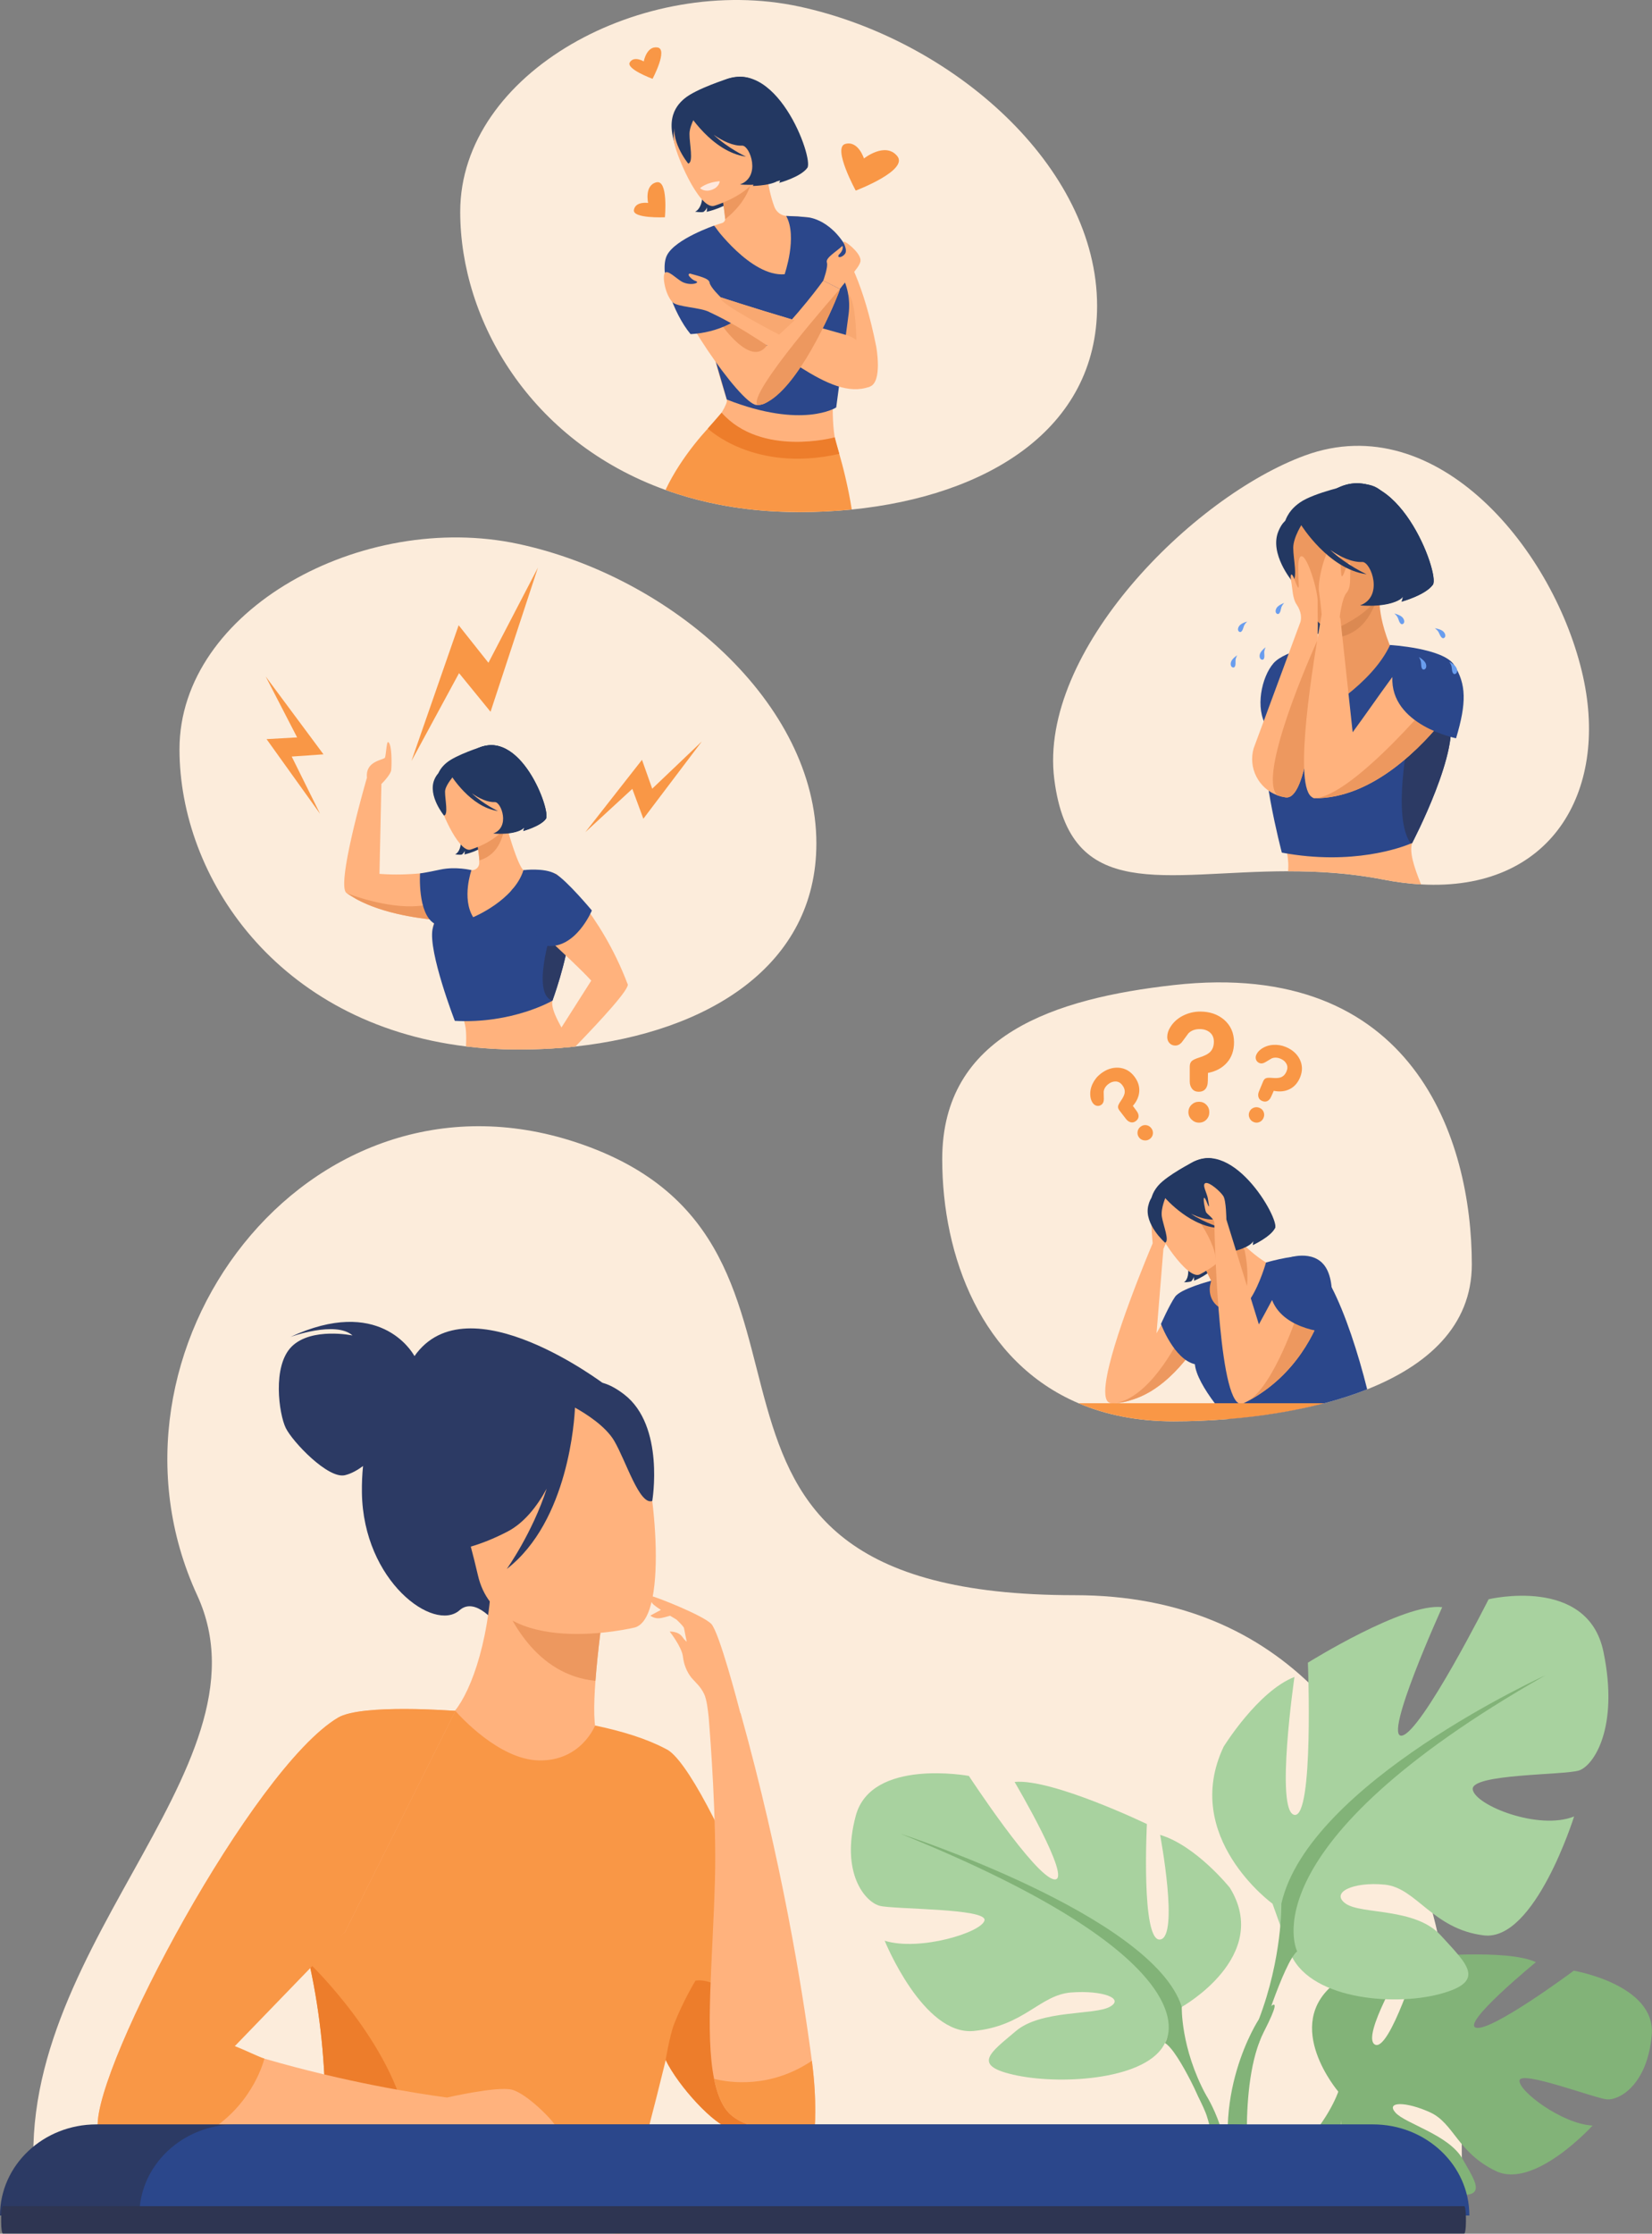 <svg width="11293" height="15266" fill="none" xmlns="http://www.w3.org/2000/svg"><rect width="100%" height="100%" fill="#808080" stroke="none"/><path d="M9985.38 15018.2s285.52-4116-2639.63-4116c-3160.21 0-1315.52-2400.31-3404.62-3094.04-1843.86-612.23-3360.752 1428.26-2593.38 3094.04 552.36 1199-1363.174 2474-1093.589 4140.8l9731.219-24.8Z" fill="#FCECDB"/><path d="M2833.32 9268.17c-19.63-35.51-244.67-410.76-848.19-130.94 0 0 309.3-112.85 424.65-10.07 0 0-278.86-58.01-414.8 74.84-135.93 132.85-87.56 464.28-41.31 557.95 46.17 93.73 288.12 348.75 403.69 322.35 43.74-10 87.26-35.3 124.39-62.8-5.73 56.4-8.67 117.1-7.72 182.5 9.19 605.8 493.61 957.1 667.48 803.2 111.45-98.7 258.78 102.2 258.78 102.2l737.1-1642.64s-938.83-716.89-1304.07-196.59" fill="#2C3A64"/><path d="M4551.67 12680.5c-154.53 107.2-348.26 195.6-591.46 251.7-911.7 210.7-1261.06-559.9-1392.22-1088.8 124.32-71.1 241.29-86.8 308.85-94.9 65.88-7.8 135.2-12.9 192.55-15.8 102.41-78.4 254.96-399.3 288.63-897.5l42.94 11.4 718.5 196.7s-32.94 228.4-49.04 444.3c-12.5 168.9-14.48 330.4 17.57 369.9 56.02 12.1 89.69 20 89.69 20s0 .3.37.8c9.63 15.8 218.06 358.5 373.62 802.2Z" fill="#FFB27D"/><path d="M4119.46 11043.5s-33.01 228.2-49.04 444.2c-407.07-40.8-595.94-428.3-669.46-640.9l718.5 196.7Z" fill="#ED985F"/><path d="M4341.63 11122.5s-939.72 231-1074.55-356.4c-134.83-587.5-346.94-953.22 247.32-1125.55 594.32-172.33 762.75 25 855.39 210.12 92.7 185.13 212.84 1196.63-28.16 1271.83" fill="#FFB27D"/><path d="M4267.16 9530.34c-186.15-143.43-287.46-79.47-337.09-12.2-580.28-165.72-816.79 329.22-816.79 329.22 33.16 435.94-215.63 746.94-215.63 746.94s196.15 66.9 569.18-125.5c113.95-58.8 202.4-169.5 270.48-294.9-99.03 305.5-273.05 549.1-273.05 549.1 423.39-327 463.17-1028.85 466.18-1102.82 69.4 38.53 208.57 124.99 268.27 227.18 81.24 138.88 172.69 442.04 260.11 411.04 0 0 87.56-512.94-191.66-728.06" fill="#2C3A64"/><path d="M4551.6 11952.8c-131.23-69.9-300.03-121.6-483.68-159.8 0 0-94.69 243.8-383.25 238.6-274.08-5.1-545.29-308.3-571.69-338.5-314.14-10.1-544.99-.2-544.99-.2s-661.52 1035.2-579.62 1274.9c53.96 158 96.45 314.1 129.54 465.9 153.87 706.2 105.2 1321.3 66.02 1609.2-15.15 111.4-28.82 173.9-28.82 173.9l2083.59 48.4s172.62-614.6 300.62-1138.9c3.9-15.7 7.65-31.5 11.4-47 86.75 178.8 332.96 447.7 444.34 468.8 6.69 1.2 37.94 2 82.93 2.3 166.82 1.4 489.57 3.6 489.57 3.6 62.04-494-744.97-2483.7-1015.96-2601.2" fill="#F99746"/><path d="M2183.93 15042.9c39.18-287.9 87.85-903-66.02-1609.2.66-8.1.95-12.5.95-12.5s570 544.6 668.51 1114c67.2 388.7-343.18 490-603.44 507.7Z" fill="#ED7D2B"/><path d="M3799.87 14535.2c-11.76-37.6-200.93-230.3-303.34-254-102.41-23.6-440.6 54.2-440.6 54.2-209.82-27.9-688.35-103-1248.79-265.8-98.73-28.7-199.97-60-302.82-94.4l853.62-769.6 755.04-1512.5s-640.27-50.5-802.31 46.1c-583.15 347.5-1663.433 2375.9-1642.921 2796 0 0 273.637 15.1 773.491 21.4 383.99 5 901.71 4.7 1531.32-11.4 0 0 69.18-.4 141.89-10h685.42" fill="#FFB27D"/><path d="m2357.94 13205.6-752.9 778.7c74.18 28.1 151.6 68.2 202.1 85.3 0 0-68.81 296.2-365.9 487-499.854-6.3-773.491-21.4-773.491-21.4-20.512-420.1 1059.771-2448.5 1642.921-2796 162.04-96.6 802.31-46.1 802.31-46.1l-755.04 1512.5" fill="#F99746"/><path d="M5567.56 14554c-45-.3-565.81-4.7-572.5-5.9-111.38-21.1-357.59-290-444.34-468.8-3.75 15.5 27.64-169.2 56.75-244.1 62.94-161.6 146.82-298.6 146.82-298.6 299.29-45.1 814.07 733.2 813.27 1017.4Z" fill="#ED7D2B"/><path d="M5549.84 14084.5c-66.39-502.7-208.06-1373.4-486.77-2375.5l-1.69-.2c-16.4-63.2-145.72-557-199.83-611.2-57.78-57.7-362.44-178.8-414.94-191.8 0 0-8.6 34.9 22.94 62.5 9.19 8 26.84 20.5 48.16 34.5l-72.2 38.8s27.13 23.7 67.49 17.7c19.26-2.8 45.44-10 67.64-16.7 14.92 9.2 29.7 17.9 43.08 25.8 22.72 21.4 49.63 48.6 51.98 58.3 2.72 11.5 12.57 62 18.67 94-11.17-9.9-20.8-20-27.05-29.7-28.89-44.6-89.33-40.1-89.33-40.1s82.71 104 90.58 171.3c11.91 102.6 69.11 156.3 69.11 156.3h.07c21.03 24.8 50.65 47 75.65 99 18.38 38 25.51 110.8 30.58 152.7h.08c12.35 151.5 54.84 709.8 43.23 1120.8-15.59 553.3-68.01 1049.2-5.81 1356.8 16.03 79.7 39.77 146.8 73.81 199 135.64 208 612.27 147.2 612.27 147.2s20.43-179.9-17.72-469.5" fill="#FFB27D"/><path d="M5567.55 14554s-476.62 60.8-612.26-147.2c-34.04-52.2-57.79-119.3-73.81-199 102.19 25.7 381.93 68.9 668.36-123.3 38.15 289.6 17.71 469.5 17.71 469.5" fill="#F99746"/><path d="M7499.73 2091.42c0 845.96-758.62 1299.08-1676.98 1390.97-117.43 11.76-237.45 17.61-358.86 17.61-22.86 0-45.51-.27-68.06-.75-1.07 0-2.14-.06-3.22-.06-31.99-.75-63.65-1.93-94.94-3.64-129.79-6.98-253.88-22.17-372.18-44.72-103.32-19.69-202.24-44.92-296.76-75.25-26.78-8.59-53.24-17.55-79.33-27C3622.67 3015.16 3146 2187.98 3146 1447.6c0-954.122 1253.33-1632.03 2317.89-1402.787C6510.69 270.246 7499.73 1137.3 7499.73 2091.42" fill="#FCECDB"/><path d="M5524.1 1485.65c-50.47-4.88-98.1-7.89-143.03-9.34-39.18-1.23-73.75-26.09-87.41-62.85-22.65-60.87-42.32-140.15-52.12-235.36l-17.61 5.52-296.74 92.22s17.02 94.62 26.81 184.42c1.2 11 2.3 22.06 3.26 32.9 1.26 14.12-7.76 27.11-21.36 31.14-142.26 42.02-200.92 95.91-200.92 95.91s39.87 517.96 233.38 1110.37c18.64 57.05-265.72 398.64-265.72 398.64 69.27 221.89 1013.65-95.28 1013.65-95.28s-64.56-196.28 19.7-675.81c98.27-559.24-211.89-872.48-211.89-872.48" fill="#FFB27D"/><path d="M5524.1 1485.65s297.26 36.18 465.7 882.89c0 0 45.76 245.51-45.77 274.65-91.54 29.1-565.25-521.76-419.93-1157.54" fill="#FFB27D"/><path d="M5060.48 989.323s190.82 68.007 86.23 281.527c0 0 155.97-2.42 188.83-51.64 0 0-3.29 20.13-8.85 30.38 0 0 146.28-39.02 192.23-102.41 45.94-63.39-218.69-792.021-595.02-586.501 0 0-348.28 78.365-196.18 462.571 152.09 384.2 23.56 423.49 23.56 423.49s41.13 6.65 58.39 1.39c0 0 22.28-17.33 23-32.79 0 0 1.72 23.45-2.62 32.36 0 0 142.75-29.25 196.02-102.78 53.26-73.54 79.02-280.35 34.41-355.597" fill="#233862"/><path d="M4927.2 1275.78s20.76 132.58 30.51 222.43c155.3-125.12 174.42-236.97 202.04-326.66l-232.55 104.23Z" fill="#ED985F"/><path d="M5154.46 1179.76s73.96-149.86 82.53-272.239c6.13-87.329 56.98-450.543-257.49-370.837 0 0-220.06 69.079-300.98 137.192-64.35 54.211-153.68 165.907-12.33 431.324l39.01 90.61 449.26-16.05Z" fill="#233862"/><path d="M4879.81 1407.45s387.85-111.59 314.65-352.06c-73.2-240.458-72.44-416.832-323.16-355.75-250.73 61.081-270.69 167.41-265.78 253.612 4.92 86.198 171.51 477.008 274.29 454.198" fill="#FFB27D"/><path d="M5854.44 2358.13s1.05-308.73-56.04-345.77c-57.08-37.03-75.68 353.39 56.04 345.77Z" fill="#F8A871"/><path d="M4880.66 1542.55s252.01 350.65 482.94 331.92c0 0 89.78-257.1 10.66-398.59 0 0 59.13 1.94 79.47 3.22 17.17 1.08 70.37 6.55 70.37 6.55l218.86 374.33c50.81 86.9 71.19 188.29 57.94 288.07l-84.6 636.58s-228.85 149.8-747.94-54.05l-146.19-503.47 58.49-684.56Z" fill="#2B478B"/><path d="M5741.33 1975.33c.16.75-.8 4.13-2.73 9.82-.43 1.34-.97 2.79-1.51 4.34-1.12 3.17-2.47 6.82-4.02 10.9-.11.43-.33.91-.49 1.34-45.19 118.68-257.41 600.73-471.2 732.82-10.73 9.55-22.75 17.77-36.01 23.67-1.5.64-3.01 1.24-4.46 1.83-1.61.64-3.27 1.28-4.88 1.82-.7.32-1.4.54-2.09.75-10.74 3.49-22.23 5.42-34.52 5.42-2.89 0-5.9-.1-8.91-.32-110.78-8.26-584.39-694.12-593.3-902.64-5.75-133.12 157.8-244.87 157.8-244.87 166.81 87.71 328.43 363.33 441.84 601.53 23.45 49.28 44.81 97.05 63.71 141.17 215.6-204.72 387.25-445.12 387.25-445.12l113.52 57.54" fill="#FFB27D"/><path d="M5737.25 3101.95c-12.61-43.31-20.98-68.01-20.98-68.01s-642.75 34.14-804.62-180.23c0-.06-.06-.11-.11-.16 0 0-.06.05-.11.1-1.93 1.77-30.54 28.77-72.46 74.77l-.37.43c-52.44 57.54-125.49 144.55-193.44 249.16-34.41 52.87-67.42 110.24-95.76 170.57 26.09 9.45 52.55 18.41 79.33 27 94.52 30.33 193.44 55.56 296.76 75.25 118.3 22.55 242.39 37.74 372.18 44.72 31.29 1.71 143.36 4.45 166.22 4.45 121.41 0 241.43-5.85 358.86-17.61-26.24-163.7-62.79-302.34-85.5-380.44Z" fill="#F99746"/><path d="M5240.58 2362.91c-106.34 148.25-306.5-139.66-313.36-150.34l51.49-43.7s115.21 14.28 198.15 52.87c23.47 49.28 44.82 97.05 63.72 141.17Z" fill="#ED985F"/><path d="M4785.64 1285.93s41.81-40.1 134.42-47.51c0 0-1.37 39.56-53.75 58.56-51.97 18.84-80.67-11.05-80.67-11.05Z" fill="#FFE8DC"/><path d="m4918.89 565.725-218.48 200.366s165.54 272.289 399.05 304.339c0 0-120.01-54.86-221.1-149.541 63.1 43.798 133 77.345 196.74 74.446 52.18 2.523 129.05 212.445-16.47 265.205 0 0 193.76 20.4 262.13-51.63 0 0-3.23 20.12-8.81 30.43 0 0 146.29-39.02 192.21-102.47 45.93-63.33-208.98-776.665-585.27-571.145" fill="#233862"/><path d="M4880.66 1542.55s-262.88 90.06-320.61 200.85c-57.74 110.78 41.32 396.33 160.31 539.85 0 0 294.78-3.11 433.12-217.38 0 0-219-475.5-272.82-523.32Zm643.44-56.9s176.08 11.22 290.73 260.86c0 0 6.45 172.67-128.77 176.86-135.23 4.13-161.96-437.72-161.96-437.72Z" fill="#2B478B"/><path d="M5776.95 2287.33c-123.2-33.97-239.79-67.47-344.89-98.54-299.01-88.46-504.84-156.79-504.84-156.79l-.66.86.64-.86s-72.51-68.75-76.83-101.55c-3.9-29.57-80.35-44.98-131.99-60.33-6.99-2.09-13.2 5.05-10.1 11.65 5.77 12.29 26.53 32.1 47.33 38.97 36.55 12.07-36.93 35.9-94.27 4.56-35.46-19.38-97.21-84.06-116.46-60.22-19.24 23.77 2.68 147.49 51.69 199.72 32.61 34.78 194.63 35.37 253.8 68.65h.01c471.59 218.45 812.86 612.85 1093.65 509.74 0 0 61.29-292.95-167.08-355.86" fill="#FFB27D"/><path d="m5432.06 2188.79-105.91 98.28s-414.72-213.04-401.18-252.17c.37-1.12 1.12-2.04 2.25-2.89 0 0 205.83 68.32 504.84 156.78" fill="#F8A871"/><path d="M5627.81 1917.78s35.03-93.61 24.55-124.95c-10.1-30.22 64.55-73.21 103.46-109.82 1.84-1.72 4.9-.54 5.07 1.99.68 9.87-.88 30.32-20.76 49.7-27.57 26.89 10.11 32.74 35.41 1.23 25.3-31.56-27.74-96.02 0-83.03 27.74 12.99 115.73 87.44 106.42 134.19-9.31 46.75-102.03 132.36-140.63 188.23l-113.52-57.54Z" fill="#FFB27D"/><path d="M4838.6 2928.85s315.32 305.3 898.65 173.1l-30.94-112.98s-501.33 137.3-773.61-168.76l-94.1 108.64" fill="#ED7D2B"/><path d="M5905.91 1083.09s144.31-115.507 226.92-17.28c82.61 98.28-283.1 236.81-283.1 236.81s-160.64-293.76-71.7-318.827c88.94-25.066 127.88 99.297 127.88 99.297Z" fill="#F99746"/><path d="M5741.33 1975.33c.16.75-.8 4.13-2.74 9.82-.43 1.34-.96 2.79-1.5 4.34-1.13 3.17-2.47 6.82-4.02 10.9-.11.43-.33.91-.49 1.34-47.55 126.03-281.68 660.95-507.21 756.49-1.51.64-3.01 1.24-4.46 1.83-1.61.64-3.27 1.28-4.88 1.82-.7.32-1.4.54-2.1.75-10.73 3.49-22.22 5.42-34.51 5.42-80.83-67.73 561.91-792.71 561.91-792.71" fill="#ED985F"/><path d="M4773.5 760.868s-59.66 87.114-60.19 154.207c-.54 67.093 29.32 195.755-8.71 202.675 0 0-138.19-167.357-81.87-303.153 59.73-143.955 150.77-53.729 150.77-53.729Z" fill="#233862"/><path d="M4400.69 419.769s19.15-106.973 93.74-95.486c74.6 11.486-33.61 214.375-33.61 214.375s-184.83-67.79-155.17-113.306c29.65-45.57 95.04-5.583 95.04-5.583Zm29.7 967.271s-26.77-120.24 56.22-140.85c83-20.61 58.64 238.8 58.64 238.8s-222.86 9.98-211.78-50.56c11.08-60.6 96.92-47.39 96.92-47.39Z" fill="#F99746"/><path d="M5580.7 5764.43c0 836.7-742.16 1289.18-1647.03 1387.8-6.02.72-12.11 1.36-18.19 2.01-56.01 5.8-112.59 10.24-169.74 13.39h-.07c-66.39 3.58-133.35 5.37-200.81 5.37-4.01 0-7.95 0-11.89-.07-120.46-.43-236.33-7.74-347.55-21.34C1894.46 6994.46 1227 5996.75 1227 5120.59c0-954.09 1253.36-1632.02 2317.86-1402.78C4591.68 3943.27 5580.7 4810.34 5580.7 5764.43" fill="#FCECDB"/><path d="M3838.2 7022.17c-41.82-75.34-70.76-140.87-61.88-182.91 0 0 0-.07.08-.21 1.36-6.59 3.15-19.34 5.37-36.81 8.38-64.89 23.27-194.09 48.12-307.82 3.23-15.11 6.74-29.93 10.39-44.26v-.07c2.29-9.24 4.72-18.19 7.23-27 6.66-23.49 10.74-46.41 12.46-68.82 12.11-147.46-73.05-270.86-159.56-342.12-11.39-9.45-22.84-17.97-34.09-25.49-32.87-21.99-64.02-35.74-88.01-39.54-22.49-19.69-52.36-98.9-76.63-173.17-9.17-28-17.48-55.21-24.35-78.35-.22-.79-.43-1.5-.65-2.22a3207.04 3207.04 0 0 1-16.04-56.07v-.08c-1.22-4.44-1.86-6.87-1.86-6.87l-6.38 4.01-26.28 16.61c0 .08-.07.08-.07.08l-64.6 40.89-100.19 63.45c0 .22.07.5.14.72 2.8 9.88 5.02 20.55 6.95 31.58.93 5.8 1.79 11.75 2.51 17.76 2.22 17.34 3.58 35.31 4.29 53.14v.22c.58 13.25.79 26.43.79 39.1-.07 28.08-23.42 50.49-51.49 49.13-.57 0-1.22-.07-1.79-.07h-.07c-55.86-2.51-117.81-3.22-150.04.07-60.87 6.23-126.69 15.47-199.66 21.99-1.01.07-1.51.14-1.51.14-82.21 7.31-173.59 11.1-277.35 3.15l13.23-614.05s63.22-62.23 66.97-95.61c3.74-33.44 6.12-176.25-20.62-190.93-11.94-6.51-14.97 102.92-23.9 108.72-27.06 17.54-131.46 26.57-121.26 134.21-35.91 125.26-210.76 750.26-137.72 789.94.05 0 .11.07.17.07.08.07.14.07.24.15 0 0 .07 0 .07.07 20.34 14.32 41.9 27.57 64.53 39.89 4.8 2.58 9.6 5.15 14.54 7.66 2.79 1.5 5.58 2.94 8.45 4.3 8.09 4.15 16.4 8.09 24.71 11.89 4.65 2.22 9.31 4.29 14.1 6.37 6.52 2.94 13.11 5.73 19.77 8.45 4.15 1.72 8.31 3.44 12.46 5.09 9.6 3.86 19.27 7.52 29.08 11.02 2.72 1.08 5.44 2.08 8.23 3.01.93.43 1.87.72 2.87 1.08 3.15 1.14 6.3 2.22 9.52 3.29.08.07.15.07.22.07 5.66 1.94 11.31 3.8 16.97 5.66 5.66 1.86 11.39 3.65 17.05 5.44 11.38 3.58 22.84 6.95 34.37 10.17 4.3 1.29 8.6 2.44 12.89 3.58 2.29.65 4.73 1.29 7.09 1.94 5.52 1.5 11.03 2.93 16.55 4.3 12.46 3.15 24.99 6.15 37.52 9.02 4.3 1 8.6 1.93 12.82 2.86.58.15 1.08.29 1.65.36 5.51 1.22 11.03 2.37 16.47 3.51 5.87 1.22 11.68 2.44 17.55 3.58 13.82 2.8 27.64 5.37 41.39 7.74 12.03 2.07 23.99 4.08 35.81 5.94 7.3 1.15 14.61 2.29 21.77 3.3 6.66 1 13.32 1.93 19.91 2.79 6.37.93 12.68 1.72 18.91 2.5 9.24 1.22 18.4 2.3 27.5 3.37h.07c4.01.5 7.95 1 11.89 1.36 5.3.65 10.53 1.22 15.68 1.72 3.51.36 7.02.72 10.53 1.07-2.94 7.74-5.52 15.47-7.66 23.28-2.15 7.52-4.01 15.11-5.45 22.7-.07.15-.07.29-.07.43-3.87 20.34-5.01 40.68-2.86 60.81 20.19 187.42 169.37 427.41 214.34 584.47 5.73 19.83 9.74 38.38 11.61 55.29 3.58 32.15 3.65 73.05 1.43 117.38 111.22 13.6 227.09 20.91 347.55 21.34 3.94.07 7.88.07 11.89.07 67.46 0 134.42-1.79 200.81-5.37h.07c57.15-3.15 113.73-7.59 169.74-13.39-26.93-45.48-54.08-90.24-77.28-132.07" fill="#FFB27D"/><path d="M3360.81 5468.86s154.38 55 69.77 227.75c0 0 126.18-1.94 152.76-41.76 0 0-2.66 16.26-7.16 24.57 0 0 118.34-31.59 155.51-82.86 37.17-51.28-176.92-640.77-481.37-474.47 0 0-281.76 63.38-158.71 374.2 123.04 310.82 19.06 342.62 19.06 342.62s33.28 5.37 47.24 1.14c0 0 18.03-14.03 18.61-26.57 0 0 1.39 18.98-2.13 26.22 0 0 115.49-23.71 158.59-83.15 43.09-59.52 63.93-226.81 27.83-287.69" fill="#233862"/><path d="M3252.99 5700.62s16.8 107.21 24.68 179.9c145.26-46.48 158.76-177.61 181.1-250.16l-205.78 70.26Z" fill="#ED985F"/><path d="M3436.85 5622.91s59.84-121.25 66.77-220.22c4.95-70.69 46.09-364.46-208.31-300.01 0 0-178.03 55.86-243.5 111.01-52.06 43.83-124.32 134.21-9.98 348.92l31.57 73.27 363.45-12.97Z" fill="#233862"/><path d="M3214.65 5807.11s313.77-90.31 254.55-284.82c-59.21-194.52-58.59-337.18-261.44-287.83-202.83 49.41-218.98 135.5-215.01 205.18 3.97 69.75 138.76 385.95 221.9 367.47" fill="#FFB27D"/><path d="M3146.41 5252.5s-103.72 103.21-104.15 157.49c-.43 54.22 23.73 158.35-7.04 163.93 0 0-111.8-135.35-66.23-245.21 48.32-116.45 177.42-76.21 177.42-76.21" fill="#233862"/><path d="M3250.35 5122.09s-3.01.64-8.26 2.22c9.65 21.41-160.62 172.24-160.62 172.24s133.91 220.3 322.82 246.29c0 0-97.11-44.47-178.9-121.1 51.06 35.45 107.61 62.59 159.2 60.3 42.21 2.08 104.4 171.88-13.33 214.57 0 0 156.75 16.47 212.07-41.76 0 0-2.62 16.26-7.13 24.57 0 0 118.35-31.59 155.5-82.86 37.16-51.28-176.93-640.77-481.35-474.47" fill="#233862"/><path d="M3056.8 6294.18c-181.79-12.32-435.29-48.27-621.03-149.39-36.9-22.78-61.13-37.82-64.59-39.89 0-.07-.07-.07-.07-.07.07-.08.15 0 .3.07 3.66 1.43 22.94 8.95 53.28 19.12 118.37 39.6 404.72 119.03 583.72 29.5 126.99-63.52 98.87 37.25 48.39 140.66" fill="#ED985F"/><path d="M3873.79 6184.18c-87.16-154.63-295.48-237.06-295.48-237.06-65.01 207.12-343.82 321.42-343.82 321.42-79.87-129.34-11.77-321.35-11.72-321.49h.01s-106.09-26.93-213.52-3.79c-107.43 23.06-137.88 25.92-137.88 25.92s-17.74 272.43 96.59 342.26c-4.77 13.32-8.59 26.28-10.99 38.67-30.27 155.56 152.1 626.87 152.1 626.87 393.57 21.56 667.27-137.72 667.27-137.72s97.15-263.41 117.22-467.09c7.62-76.99 4.17-145.52-19.78-187.99" fill="#2B478B"/><path d="m2812.53 5201.37 322.79-928.16 203.57 256.53 338.53-650.71-324.06 985.52-215.31-264.05-325.52 600.87m-624.54 360.59-365.77-510.41 208.92-11.82-215.09-416.46 395.27 532.19-217.2 15.19 193.87 391.31Zm1813.3 125.33 387.32-494.23 69.95 197.24 339.36-323.28-399.96 528.68-75.47-204.26-321.2 295.85Z" fill="#F99746"/><path d="M3893.57 6372.17c-20.07 203.68-117.23 467.09-117.23 467.09-148.06-47.41-2.69-490.44-2.69-490.44 63.71-1.71 85.54-.21 119.92 23.35" fill="#2C3A64"/><path d="M4289.46 6723.38h-.01.02c-184.94-486.64-486.3-750.91-486.3-750.91-163.77-34.3-211.83 74.41-250.72 232.83-10.12 41.25 342.28 335.39 489.29 496.81h-.01l-203.53 320.06-92.46 145.46c57.15-3.15 113.73-7.59 169.73-13.4 6.09-.64 12.18-1.28 18.2-2 167.94-173.24 383.36-405.43 355.79-428.85Z" fill="#FFB27D"/><path d="M3578.28 5947.12s143.68-18.76 220.53 26.22c76.85 44.97 247.17 249.3 247.17 249.3s-109.54 264.77-310.09 241.78c0 0-308.69-310.18-234.41-384.73 74.29-74.48 76.8-132.57 76.8-132.57" fill="#2B478B"/><path d="M9714.25 6044.38c-82.43-4.65-169.14-15.63-260.03-33.4-225.38-44.12-443.23-56.82-648.85-56.5-849.5 1.2-1491.24 223.91-1598.5-630.31-109.39-871.26 944.37-1929.95 1714.69-2211.58 904.75-330.75 1710.34 653.67 1900.44 1512.86 173.9 786.32-218.9 1469.31-1107.75 1418.93" fill="#FCECDB"/><path d="M9059.55 4400.07s-272.06 39.46-353.7 132.55c-81.59 93.09-128.26 308.7-46.62 434.09 81.59 125.39 400.32-566.64 400.32-566.64" fill="#2B478B"/><path d="M9434.09 4047.31s-36.43 155.29 107.26 455.52l-401.89 411.82-31.36-382.03s52.32-213.99 32.88-349.1l293.11-136.21Z" fill="#ED985F"/><path d="M9281.32 3822.76s213.87 74.8 98.31 314.24c0 0 174.42-3.66 210.85-58.96 0 0-3.56 22.53-9.72 34.08 0 0 163.33-44.64 214.29-115.82 50.96-71.19-249.78-884.28-669.28-651.95 0 0-388.98 89.9-216.34 518.56 172.64 428.65 29.17 473.44 29.17 473.44s45.99 7.22 65.28 1.21c0 0 24.83-19.55 25.51-36.85 0 0 2.09 26.18-2.72 36.22 0 0 159.47-33.66 218.53-116.25 59.06-82.58 86.5-314.08 36.12-397.92" fill="#233862"/><path d="M9139.46 4106.89s3.87 150.01 1.73 251.05c207.45-37.84 249.31-215.19 292.9-310.63l-294.63 59.58Z" fill="#DB8952"/><path d="M9363.63 4047.15s98.32-158.95 120.9-294.22c16.15-96.59 111.48-495.5-247.07-440.36 0 0-252.35 53.42-349.72 120.69-77.41 53.47-188.79 168.3-59.74 478.83l33.76 105.01 501.87 30.05Z" fill="#233862"/><path d="M9113.65 4302.33s423.68-155.55 322.8-417.89c-100.93-262.39-114.21-459.18-388.98-370.95-274.82 88.18-288.56 208.4-276.18 304.15 12.39 95.81 229.56 518.4 342.36 484.69Z" fill="#ED985F"/><path d="M8906.82 3571.15s-66.17 97.79-66.32 172.85c-.16 75 34.08 218.69-8.42 226.69 0 0-155.6-186.24-93.5-338.44 65.8-161.41 168.24-61.1 168.24-61.1Z" fill="#233862"/><path d="M9714.25 6044.38c-82.43-4.65-169.14-15.63-260.03-33.4-225.38-44.11-443.23-56.82-648.85-56.5.79-11.14 1.31-21.75 1.47-31.83 1.77-99.99-44.12-246.66-91.89-404.35h1004.42c-33.34 117.92-56.81 217.28-65.8 242.94-20.96 59.59 11.97 163.34 60.68 283.14" fill="#FFB27D"/><path d="M9653.56 5761.19s-3.13 1.46-9.25 3.97c-58.95 24.78-396.24 152.52-881.75 62.1 0 0-172.59-652.73-103.33-860.55 68.68-206.2 389.76-522.47 394.77-527.34-2.92 5.81-126.69 253.4-41.34 442.72 0 0 363.63-201.6 489.64-473.92 0 0 281.83 222.66 387.67 440.73 5.12 10.61 9.93 21.16 14.16 31.72 91.84 227.53-250.57 880.57-250.57 880.57" fill="#2B478B"/><path d="M9653.56 5761.19s-3.13 1.46-9.25 3.97c-131.08-177.76-14.01-730.03-14.01-730.03s137.68-162.03 259.67-186.23c5.12 10.61 9.93 21.16 14.16 31.72 91.84 227.53-250.57 880.57-250.57 880.57" fill="#2C3A64"/><path d="M9009 4276.61s-.47 31.26-2.19 83.58v.1c-.16 4.71-.31 9.57-.52 14.59-8.84 264.53-45.21 978.2-181.58 1066.32-11.19 7.21-23.1 10.25-35.7 8.47-1.93-.31-3.92-.63-5.96-.94-17.09-2.61-33.5-6.8-49.08-12.49-.99-.37-1.98-.74-2.92-1.1 0 0-.06 0-.06-.05-126.8-47.2-200.39-186.39-160.67-321.92l319.78-863.89c5.75-21.91 9.14-65.5-28.02-120.17-26.24-38.57-26.76-107.83-35.23-153.67-8.46-45.89-1.09-59.95 10.72-40.3 11.86 19.6 30.84 85.36 39.2 80.97 8.36-4.39-21.43-216.19 20.75-214.62 42.13 1.57 111.22 238.14 110.02 310.32-1.2 72.18 1.46 164.8 1.46 164.8" fill="#FFB27D"/><path d="M9006.28 4374.88c-8.83 264.53-45.21 978.2-181.57 1066.32-11.19 7.21-23.1 10.25-35.7 8.47-1.94-.31-3.92-.63-5.96-.94-17.09-2.61-33.5-6.8-49.08-12.49-.99-.37-1.99-.74-2.93-1.1 0 0-.05 0-.05-.05-135.48-134.8 230.19-960.02 275.29-1060.21" fill="#ED985F"/><path d="M9659.05 4477.9c-45.63-6.01-240.74 293.33-412.28 526.7l-84.26-779.42-4.86-8 .73.11s14.38-128.79 47.25-166.69c32.83-37.89 20.7-109.34 25.72-155.71 5.07-46.36-6.22-60.1-18.92-39.82-12.7 20.28-28.8 87.08-40.09 83.05-11.34-3.97 0-217.64-53.99-213.93-54.05 3.66-112.85 244.09-102.08 316.33 9.09 61.1 16.41 136.94 18.5 158.94-59.74 331.38-191.82 1143.11-72.02 1244.3 7.52 6.38 16.09 11.82 20.85 11.82 403.66 4.44 746.59-363.01 900.46-558.81 55.83-71.03 86.87-119.48 86.87-119.48 22.27-230.24-88.33-269.97-311.88-299.39" fill="#FFB27D"/><path d="M9884.06 4896.77c-153.87 195.8-496.8 563.25-900.46 558.81 4.96-.06 10.03-.47 15.21-1.15 76.67-9.26 177.39-71.82 279.99-153.83 229.14-183.15 467.48-463.36 467.48-463.36l137.78 59.53Z" fill="#ED985F"/><path d="M9502.3 4408.17s363.68 21.27 437.54 135.95c84.26 130.93 86.26 259.77 13.74 501.57 0 0-451.27-90.06-435.44-419.98l-15.84-217.54Z" fill="#2B478B"/><path d="M8736.95 4143.59c-18.55 15.42-22.79 42.39-8.26 50.8 15.63 9.1 24.05-11.24 28.91-36.53 4.02-21.07 21.06-36.91 21.06-36.91s-23.41 7.53-41.71 22.64Zm-266.82 173.16c14.79 10.4 24.93-9.14 31.98-33.92 5.86-20.65 24.2-34.92 24.2-34.92s-23.94 5.44-43.48 18.93c-19.87 13.74-26.45 40.24-12.7 49.91m148.54 140.55c-13.33 20.13-9.56 47.2 6.8 51.07 17.61 4.13 19.75-17.77 17.09-43.38-2.25-21.38 9.46-41.4 9.46-41.4s-20.23 13.9-33.35 33.71m-196.11 52.69c-14.43 19.39-12.13 46.62 4.02 51.38 17.36 5.07 20.7-16.68 19.4-42.39-1.05-21.43 11.7-40.82 11.7-40.82s-20.9 12.8-35.12 31.83m1155-298.45c-20.75-13.44-45.83-18.3-45.83-18.3s19.49 14.22 26.29 35.55c8.1 25.55 19.23 45.52 34.28 34.28 14.01-10.5 6.38-37.89-14.74-51.53m277.71 96.43c-21.85-11.6-47.25-14.26-47.25-14.26s20.69 12.49 29.27 33.13c10.29 24.78 23.15 43.7 37.16 31.16 13.06-11.66 3.03-38.32-19.18-50.03m-155.76 182.57s14.53 19.34 14.84 41.66c.37 26.81 5.23 49.18 22.89 42.76 16.47-5.96 17.04-34.45.84-53.58-15.99-18.87-38.57-30.84-38.57-30.84Zm247.64 61.42c-16.99-17.98-40.19-28.64-40.19-28.64s15.57 18.45 17.09 40.77c1.83 26.71 7.94 48.76 25.24 41.39 16.1-6.84 15.16-35.28-2.14-53.52" fill="#699DEE"/><path d="M9125.77 3344.3s-173.06 121.32-256.16 210.43c0 0 8.57 10.2 23.78 26.71.21 3.45.36 5.44.36 5.44s186.91 303.47 448.3 337.76c0 0-134.59-60.58-248.27-165.75 70.87 48.51 149.28 85.57 220.52 81.91 58.38 2.51 145.72 236.77-16.68 296.72 0 0 216.86 21.54 292.81-59.48 0 0-3.45 22.53-9.62 34.08 0 0 163.33-44.64 214.24-115.82 50.96-71.14-249.84-884.33-669.28-652" fill="#233862"/><path d="M10061.3 8641.79c0 423.87-307.42 691.64-715.25 853.6-93.03 36.97-191.34 68.41-292.39 94.93-215.7 56.65-444.07 90.88-661.04 108.54-128.89 10.5-253.83 15.14-369.7 15.14-249.46 0-465.32-44.83-650.44-123.68C6708.81 9307.53 6441 8586.57 6441 7922.15c0-849.76 769.42-1098.48 1581.92-1189.72 1644.73-184.7 2038.38 1059.66 2038.38 1909.36" fill="#FCECDB"/><path d="M8082.62 8825.01c-21.78 8.28-96.41 145.4-176.68 287.22l47.15-577.24s31.17-63.66 31.07-92.72c-.11-29.11 38.5-258.37 19.04-265.39-19.46-6.96-120.83 102.16-130.96 151.63-6.01 29.59 7.39 168.77 7.39 168.77-21.68 51.1-285.01 675.6-320.45 956.92-10.28 81.33-1.47 134.07 37.76 135.86 9.92.42 19.83.32 29.91-.21 40.19-2.37 80.69-12.39 116.97-24.74.32-.15.69-.26 1.06-.37 38.81-12.28 75.84-29.32 110.91-49.57.79-.48 1.63-.9 2.43-1.37 10.07-5.59 15.71-9.13 15.71-9.13l.06-.42c114.23-70.83 206.63-175.2 271.6-264.23 69.51-95.19 107.7-172.78 107.7-172.78 63.34-225.14-98.52-269.71-170.67-242.23" fill="#FFB27D"/><path d="M8295.11 8321.44s175.67 31.22 115.97 231.95c0 0 135.17-24.84 156.53-72.36 0 0 .05 17.94-3.27 27.69 0 0 121.41-55.27 152.05-117.03 30.64-61.76-305.52-656.09-602.44-422.66 0 0-291.13 118.88-102.95 430.41 188.17 311.6 82.27 364.44 82.27 364.44s36.71-.16 50.89-7.28c0 0 16.83-18.3 15.25-31.85 0 0 4.9 20.14 2.42 28.53 0 0 119.72-46.25 155.27-117.93 35.54-71.62 27.74-255.05-21.99-313.91Z" fill="#233862"/><path d="M8667.03 8702.55c10.39 87.55 9.54 224.78-91.72 251.04-63.5 16.46-109.01 42.83-145.35 60.55-50.15 24.52-82.96 32.75-122.04-23.42-67.34-96.94-41.55-232.53-41.55-232.53l13.34-4.49c-31.01-61.33-60.6-125.31-72.31-167.24l227.84-117.45 21.36-11.02s20.99 25.53 57.01 60.07c47.04 45.25 119.88 105.9 204.68 144.88l-51.26 39.61" fill="#FFB27D"/><path d="m8470.84 8984.02-40.88 30.12c-50.15 24.52-82.96 32.75-122.04-23.42-67.34-96.94-41.55-232.53-41.55-232.53l13.34-4.49c-31.01-61.33-60.6-125.31-72.31-167.24l227.84-117.45c12.87 13.98 37.81 39.98 72.3 71.57 21.84 104.8 42.46 290.39-36.7 443.44Z" fill="#ED985F"/><path d="M8404.54 8473.18s42.41-140.98 31.96-248.51c-7.38-76.79-16.24-399.72-277.78-284.59 0 0-181.05 92.08-241.44 163.07-47.99 56.49-109.27 166.56 52.21 376.52l47.15 72.99 387.9-79.48" fill="#233862"/><path d="M8295.69 8651.76c-51.32 37.6-96.51 59.28-96.51 59.28-85.97 34.75-287.7-280.37-304.57-354.58-16.83-74.1-14.98-169.45 193.92-259.06 147.09-63.13 203.05-5.75 257.74 102.95 22.94 45.62 45.67 100.37 74.89 158.96 61.6 123.73-40.24 230.05-125.47 292.45Z" fill="#FFB27D"/><path d="M8311.04 8640.21c17.29-150.53-190.87-400.67-190.87-400.67s122.73-21.36 226.1-39.19c22.94 45.62 45.67 100.37 74.89 158.96 61.6 123.73-24.9 218.5-110.12 280.9Z" fill="#ED985F"/><path d="M7972.24 8172.98s-39.13 84.33-29.8 142.66c9.34 58.38 54.06 165.76 21.99 177.37 0 0-144.45-125.21-115.28-251.37 30.85-133.8 123.09-68.66 123.09-68.66" fill="#233862"/><path d="M7941.23 8164.86s7.96 6.86 21.88 17.77c.58 2.64.95 4.22.95 4.22s183.54 212.39 391.07 206.16c0 0-112.23-30.16-213.86-97.62 61.17 28.8 126.78 47.73 181.74 35.92 45.72-5.38 143.13 165.76 24.36 232.79 0 0 171.3-10.54 220.19-83.12 0 0 .16 17.99-3.16 27.75 0 0 121.35-55.28 151.99-117.03 30.64-61.76-465.27-590.22-775.16-226.84Z" fill="#233862"/><path d="M8145.59 9240.02c-64.97 89.03-157.37 193.4-271.61 264.23l-.05.42s-5.64 3.54-15.71 9.13c-.8.47-1.64.89-2.43 1.37-35.07 20.25-72.1 37.29-110.91 49.57-.37.11-.74.22-1.06.37-36.28 12.35-76.78 22.37-116.97 24.74 33.91-6.22 66.55-19.2 97.67-36.71 58.12-32.64 110.91-81.38 156.32-133.17 102.05-116.55 166.76-248.83 170.4-249.67l94.35 69.72" fill="#ED985F"/><path d="M9102.76 8797.21c.06 0 0-.1 0-.1-9.49-18.36-19.04-35.76-28.69-52.21-41.82-71.31-84.49-123.47-126.36-146.99-.05-.06-.16-.05-.21-.11-.05 0-.11 0-.11-.05-23.1-12.87-64.71-14.03-117.55-7.17h-.16c-50.26 6.48-110.75 20.09-175.47 37.81-.05 0-.1.05-.15.05h.26s-40.66 145.57-104.21 244.03c-18.15 28.22-38.24 52.59-59.86 68.46-15.98 11.87-32.86 19.04-50.26 19.73-44.3 1.63-82.38-9.55-111.23-30.07-43.99-31.11-66.51-83.96-56.8-145.88l.05-.26 7.28-30.43c0-.05.05-.11.05-.16v-.1l.16-.53v-.05s-.05 0-.16.05c-5.9 1.53-208.69 54.64-246.92 109.96-38.77 56.12-96.1 185.28-96.1 185.28s88.55 241.13 231.74 275.15c0 .26.05.47.05.73 6.7 70.68 63.45 169.51 135.91 265.97 27.9 37.08 58.12 73.89 88.61 108.54 216.97-17.66 445.33-51.89 661.03-108.54 101.05-26.52 199.36-57.96 292.39-94.93-61.92-247.83-149.41-517.07-243.29-698.18" fill="#2B478B"/><path d="M8863.48 8603.08c-30.12 12.13-147.57 249.2-257.84 448.45l-222.25-717.22s-1.05-129.37-20.99-160.01c-19.88-30.59-93.35-96.41-120.88-88.76-27.58 7.64 9.18 68.67 15.3 104.74 6.11 36.07 9.17 53.48 6.11 55.11-3.05 1.64-22.57-61.91-31.53-58.85-9.02 3.05 6.27 81.11 12.39 96.4 5.8 14.51 50.74 41.09 56.91 69.25 4.27 186.02 36.23 1292.67 193.97 1241.56 1-.31 2.16-.89 3.43-1.68 9.76-4.8 19.41-9.66 28.85-14.67.1-.05.21-.1.37-.15.1-.11.26-.21.42-.27 338.38-179.21 471.6-490.91 514.95-624.29 12.81-39.66 17.72-63.55 17.72-63.55 70.72-267.44-114.66-319.18-196.93-286.06" fill="#FFB27D"/><path d="M8367.31 6968.85c-43.56-36.92-97.94-55.33-162.91-55.33-41.56 0-81.11 9.55-118.67 28.64-37.55 19.15-66.71 46.1-87.44 80.96-12.81 21.46-19.14 42.88-19.14 64.39 0 16.72 5.17 30.65 15.61 41.72 10.34 11.08 23.63 16.56 39.71 16.56 18.78 0 35.18-9.65 49.26-29.11l40.19-54.38c19.46-19.4 45.3-29.11 77.47-29.11 27.48 0 50.42 7.54 68.88 22.63 18.41 15.08 27.69 36.33 27.69 63.81 0 31.59-9.76 56.01-29.22 73.47-14.03 12.71-38.18 24.47-72.41 35.18-25.42 8.07-42.4 16.24-50.74 24.63-8.38 8.38-12.55 20.99-12.55 37.71v100.57c0 20.1 5.33 36.87 16.03 50.26 10.76 13.45 25.85 20.15 45.31 20.15 31.48 0 51.26-15.4 59.28-46.31 2.69-10.65 4.01-38.18 4.01-82.43 55-10.7 98.41-34.33 130.26-70.88 31.86-36.55 47.78-82.65 47.78-138.29 0-63.65-22.78-115.34-68.4-154.84Zm-120.67 581.72c-13.39-13.76-30.16-20.62-50.31-20.62-20.09 0-37.18 6.86-51.26 20.62-14.08 13.72-21.15 30.7-21.15 50.79 0 19.46 7.22 36.18 21.67 50.26 14.4 14.09 31.28 21.15 50.74 21.15 20.15 0 36.92-6.91 50.31-20.62 13.4-13.71 20.15-30.69 20.15-50.79 0-20.09-6.75-37.07-20.15-50.79Zm637.99-311.54c-19.15-37.34-50.79-65.24-94.93-83.59-28.22-11.76-57.75-16.51-88.66-14.13-30.85 2.37-58.27 12.44-82.27 30.22-14.66 10.97-25.1 23.73-31.17 38.29-4.75 11.39-5.12 22.25-1.21 32.7 3.95 10.44 11.34 17.93 22.31 22.46 12.71 5.38 26.63 3.38 41.66-5.8l42.67-25.52c18.67-7.65 38.92-6.97 60.81 2.16 18.66 7.75 32.06 19.35 40.29 34.81 8.28 15.45 8.49 32.48.74 51.15-8.92 21.42-22.42 35.23-40.56 41.56-13.18 4.7-32.86 5.8-59.12 3.43-19.57-1.74-33.33-.95-41.4 2.32-8.07 3.32-14.45 10.71-19.15 22.05l-28.48 68.3c-5.69 13.66-6.8 26.52-3.32 38.65 3.48 12.14 11.82 21 25.05 26.43 21.36 8.91 39.14 4.06 53.38-14.61 4.8-6.54 13.5-24.79 26.05-54.8 40.29 8.28 76.47 4.48 108.38-11.28 31.96-15.77 55.8-42.57 71.51-80.33 18.04-43.25 17.14-84.7-2.58-124.47Zm-246.4 360.75c-5.27-13.19-14.66-22.57-28.32-28.27-13.61-5.64-27.21-5.8-40.61-.53-13.45 5.33-22.99 14.87-28.69 28.53-5.48 13.19-5.38 26.64.42 40.25 5.8 13.66 15.3 23.15 28.53 28.63 13.61 5.75 26.95 5.8 39.93.32 12.97-5.59 22.31-15.14 28-28.85 5.7-13.66 5.91-27 .74-40.08m-884.6-243.45c-28.64-37.07-65.08-56.85-109.38-59.33-41.93-1.9-81.8 11.76-119.67 40.98-24.15 18.67-42.87 41.98-56.16 70.04-13.24 27.95-18.09 56.75-14.51 86.39 2.22 18.24 8.18 33.54 17.78 46.04 7.54 9.76 16.82 15.5 27.84 17.3 10.97 1.74 21.2-1 30.59-8.23 10.87-8.44 16.09-21.47 15.56-39.13l-1-49.68c2.58-20.05 13.24-37.24 31.96-51.74 15.98-12.34 32.7-18.25 50.26-17.78 17.46.48 32.38 8.71 44.72 24.74 14.19 18.3 19.57 36.92 16.09 55.8-2.48 13.76-11.24 31.43-26.32 53-11.23 16.14-17.4 28.53-18.51 37.18-1.11 8.65 2.11 17.83 9.6 27.59l45.19 58.54c9.08 11.71 19.73 19.04 32.02 22.04 12.23 3.01 24.05.11 35.33-8.65 18.36-14.18 22.95-32.06 13.72-53.58-3.22-7.44-14.77-24.05-34.71-49.79 27.16-30.9 41.83-64.18 43.99-99.78 2.05-35.6-9.39-69.51-34.39-101.95Zm116.35 353.94c-9.02-11.76-20.52-18.56-34.55-20.57-13.92-1.9-26.79 1.59-38.5 10.6-11.71 9.02-18.56 20.73-20.57 35.08-2.05 14.34 1.48 27.32 10.55 39.02 8.76 11.29 20.46 17.83 35.18 19.52 14.71 1.74 27.69-1.74 39.02-10.55 11.71-9.02 18.36-20.52 19.99-34.6 1.64-13.97-2.11-26.84-11.12-38.5" fill="#F99746"/><path d="M9042.69 8952.69c-43.35 133.38-176.57 445.08-514.94 624.29 183.53-102.84 348.5-616.32 348.5-616.32l166.44-7.97" fill="#ED985F"/><path d="M8816.6 8594.22s190.12-63.19 259.58 92.92c69.46 156.12-7.07 417.87-7.07 417.87s-333.94-18.36-385.68-261.7l133.17-249.09Z" fill="#2B478B"/><path d="M9053.66 9590.32c-215.71 56.65-444.07 90.88-661.04 108.54-128.89 10.5-253.83 15.14-369.7 15.14-249.46 0-465.32-44.83-650.44-123.68h230.95c3.59.06 7.07.06 10.65 0h1439.58Z" fill="#F99746"/><path d="M9148.65 14295.1s-387.66-452.3-23.89-739.5c0 0 265.7-160.9 482.36-147.8 0 0-307.02 514.7-207.69 565.9 99.32 51.2 300.76-598.3 300.76-598.3s604.61-58.6 799.11 35c0 0-516.87 422.9-408 448.1 108.8 25.2 667.1-390 667.1-390s562.8 95.8 532.8 439.1-223.9 449.3-309.1 440.1c-85.2-9.1-583.8-199.3-594.7-129.6-10.8 69.9 289.3 298.1 499.4 308.8 0 0-396.7 437.5-660.4 311.2-263.67-126.2-286.24-326.4-450.56-401.5-164.39-75-304.73-74.9-236.8 1.7 67.86 76.6 365.31 151 459.27 317.3 93.99 166.3 178.39 278.4-94.47 237.4-272.76-41.1-716.22-240.8-735.7-469.3l-19.49-228.6" fill="#82B378"/><path d="M11014.7 13916.8s-1528.45-58.8-1866.04 378.3c0 0-74.63 223.6-304.37 427.2l-35.81 97.5s264.89-279.2 359.66-296.1c0 0-148.22-541.6 1846.56-606.9" fill="#82B378"/><path d="M8908.1 14720.2c-13.23 14.5-32.86 34-60.87 60-.59.4-1.03.9-1.55 1.4-9.04 8.5-18.01 17.6-26.61 27.3-54.48 60.5-101.09 142.4-139.39 226.1-7.58 16.5-14.93 33.2-21.76 49.8h-89.4c7.57-17.2 15.44-33.8 23.67-49.8 104.03-203.2 252.1-312.7 252.1-312.7s.07-.1.14-.1c5.59-3.5 137.78-83.3 63.67-2" fill="#82B378"/><path d="M8078.52 13716.1s616.67-345.4 328.85-814.1c0 0-230.19-287.7-476.85-361.7 0 0 131.53 698.9 0 715.3-131.6 16.5-90.43-789.3-90.43-789.3s-649.53-312.5-904.42-287.8c0 0 402.88 682.4 271.28 666.1-131.52-16.5-583.74-707.2-583.74-707.2s-666-123.3-772.9 271.3c-106.9 394.7 65.8 592.1 164.46 616.7 98.66 24.7 731.73 16.5 715.34 98.7-16.47 82.2-443.98 213.8-682.48 139.7 0 0 263.13 649.6 608.45 616.7 345.31-32.8 452.21-246.6 666-263.1 213.79-16.4 370.02 41.1 263.12 98.7-106.89 57.5-468.68 18.9-641.37 165.6-172.62 146.8-312.38 237.2 8.23 303 320.69 65.8 896.19 24.7 1011.33-222l115.13-246.6" fill="#A8D29F"/><path d="M6154.53 12532.1s1726.66 559.1 1923.98 1184c0 0-8.23 279.6 164.47 600.2v123.3s-180.93-419.3-279.6-476.9c0 0 386.49-542.6-1808.85-1430.6" fill="#82B378"/><path d="M8395.82 15035c-2.06 16.5-4.56 33-7.5 49.8h-89.76c1.03-15.4 2.05-32.1 2.86-49.8 8.16-166.8 6.47-429.1-64.69-609.3-.3-.8-.59-1.6-.96-2.4-6.03-15.2-12.57-29.8-19.7-43.7-.15-.3-.37-.6-.52-1-20.21-39.7-33.96-69-42.71-90.3 0 0 0-.1-.07-.2-49.41-121.1 64.91 21.6 69.98 28 .08.1.15.2.15.2s204.61 310.5 152.92 718.7" fill="#82B378"/><path d="M8698.6 13010.5s-626.09-455.1-333.91-1072.7c0 0 233.74-379.3 484.13-476.8 0 0-133.52 921.1 0 942.7 133.58 21.7 91.84-1040.2 91.84-1040.2s659.44-411.8 918.21-379.3c0 0-408.99 899.4-275.47 877.8 133.58-21.7 592.7-932 592.7-932s676.1-162.5 784.7 357.6c108.5 520.1-66.8 780.2-167 812.7s-742.9 21.7-726.2 130c16.7 108.4 450.8 281.8 692.8 184.2 0 0-267.1 856-617.7 812.7-350.59-43.3-459.13-325.1-676.17-346.7-216.98-21.7-375.59 54.1-267.1 130 108.5 75.8 475.81 24.8 651.12 218.3 175.35 193.4 317.25 312.7-8.38 399.3-325.53 86.7-909.89 32.6-1026.7-292.5l-116.87-325.1" fill="#A8D29F"/><path d="M10564 11450s-1619.62 737.1-1804.72 1561c0 0 7.69 368.7-154.28 791.4v162.6s169.71-552.8 262.26-628.7c0 0-362.5-715.5 1696.74-1886.3Z" fill="#82B378"/><path d="M8604.69 13802s-350.98 533-150.87 1181.8l90.29-24.2s-87.64-714.6 96.01-1074.1c183.58-359.4-35.43-83.5-35.43-83.5" fill="#82B378"/><path d="M8432.7 14519H659.493C295.245 14519 0 14797.9 0 15142h9092.12c0-344.1-295.24-623-659.42-623Z" fill="#2C3A64"/><path d="M9385.08 14519H1611.8c-364.18 0-659.421 278.9-659.421 623H10044.5c0-344.1-295.24-623-659.42-623Z" fill="#2B478B"/><path d="M10021 15157.7v27.6c0 43.6-5.1 79.7-11.3 79.7H19.337c-6.245 0-11.337-36.1-11.337-79.7v-27.6c0-43.8 5.092-79.7 11.337-79.7H10009.7c6.2 0 11.3 35.9 11.3 79.7" fill="#2E3552"/></svg>